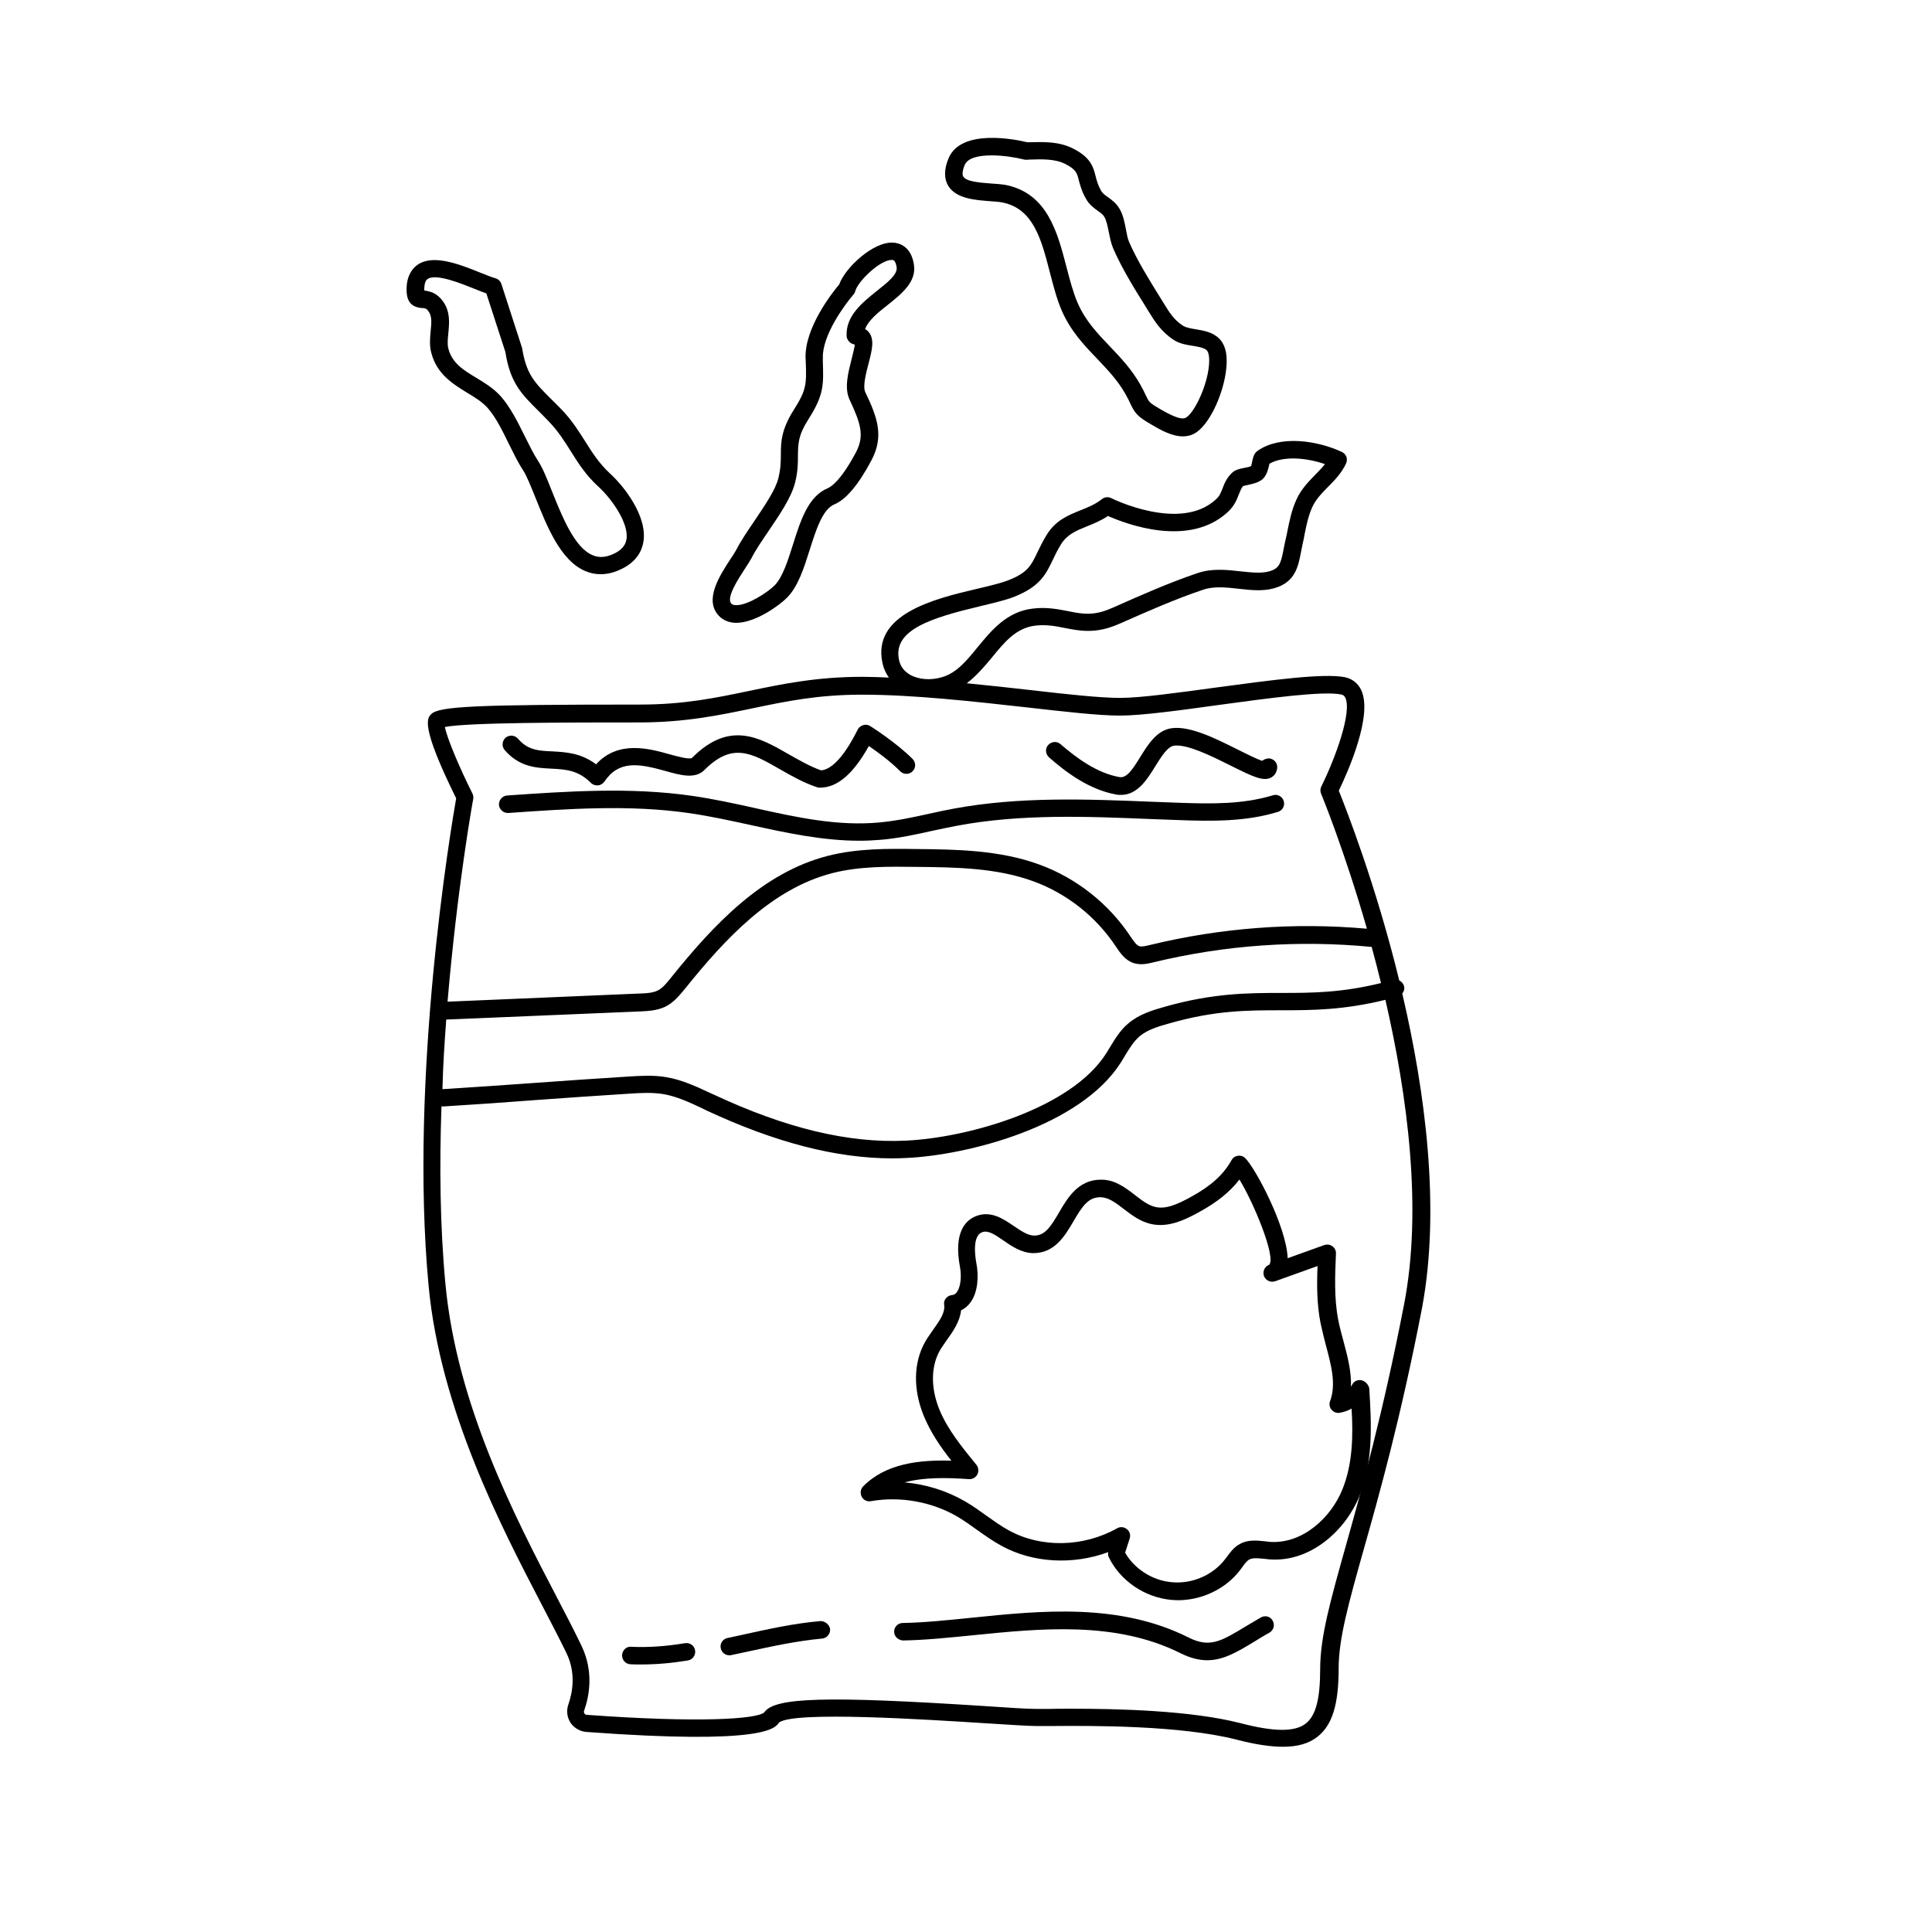 <?xml version="1.0" encoding="UTF-8"?>
<!-- Uploaded to: SVG Repo, www.svgrepo.com, Generator: SVG Repo Mixer Tools -->
<svg fill="#000000" width="800px" height="800px" version="1.1" viewBox="144 144 512 512" xmlns="http://www.w3.org/2000/svg">
 <g>
  <path d="m515.62 407.3c0.453-0.555 0.656-1.309 0.453-2.016-0.203-0.656-0.656-1.16-1.258-1.461-6.246-25.543-14.105-45.492-16.02-50.281 2.367-4.887 9.168-20.102 5.894-26.754-0.855-1.762-2.367-2.922-4.281-3.324-5.644-1.109-19.398 0.754-34.008 2.719-10.379 1.41-20.152 2.769-25.543 2.769-5.34 0-14.055-0.957-24.133-2.117-5.289-0.605-10.883-1.211-16.523-1.762 2.519-1.914 4.586-4.332 6.602-6.75 3.324-4.082 6.449-7.91 11.488-8.516 2.973-0.352 5.34 0.102 7.859 0.605 4.082 0.805 8.262 1.613 14.258-1.008l0.605-0.25c7.152-3.176 14.609-6.449 21.816-8.867 2.922-1.008 6.297-0.605 9.523-0.25 3.125 0.352 6.348 0.707 9.32-0.152 5.543-1.562 6.348-5.644 7.106-9.574 0.152-0.707 0.301-1.461 0.453-2.266 0.203-0.805 0.352-1.613 0.504-2.469 0.504-2.519 1.008-4.938 2.016-7.152 0.957-2.117 2.519-3.68 4.18-5.391 1.762-1.762 3.578-3.629 4.785-6.195 0.25-0.555 0.301-1.211 0.102-1.762-0.203-0.555-0.656-1.059-1.211-1.309-6.602-3.074-16.375-4.484-22.32-0.301-0.906 0.605-1.16 1.562-1.41 2.672-0.102 0.402-0.301 1.309-0.301 1.359-0.301 0.203-1.309 0.402-1.863 0.504-1.258 0.25-2.418 0.504-3.223 1.309-1.512 1.461-2.066 2.973-2.519 4.18-0.453 1.109-0.754 1.965-1.762 2.871-9.422 8.715-27.559-0.25-27.711-0.352-0.805-0.402-1.762-0.301-2.469 0.25-1.762 1.41-3.68 2.168-5.691 2.973-3.223 1.309-6.551 2.621-8.918 6.449-1.109 1.812-1.863 3.375-2.519 4.734-1.664 3.477-2.57 5.391-7.809 7.406-1.965 0.754-4.938 1.461-8.16 2.215-11.133 2.621-28.012 6.648-25.039 19.801 0.301 1.41 0.906 2.621 1.664 3.727-2.367-0.102-4.734-0.203-6.953-0.203-12.242 0-21.312 1.914-30.027 3.727-8.918 1.863-17.332 3.629-29.07 3.629-43.328 0-53.152 0.453-55.219 2.519-1.059 1.059-2.973 2.973 6.602 22.32-1.359 7.809-12.496 73.758-7.305 129.18 3.074 32.898 19.348 64.086 30.078 84.691 2.469 4.734 4.684 9.02 6.5 12.746 2.469 5.188 1.613 10.227 0.453 13.551-0.555 1.613-0.352 3.324 0.555 4.785 0.957 1.41 2.469 2.316 4.18 2.469 47.105 3.477 50.078-0.957 51.086-2.469 3.777-3.125 39.297-0.805 54.461 0.152 6.5 0.402 11.586 0.754 13.906 0.754h3.426c11.285-0.102 34.66-0.203 49.574 3.629 4.836 1.258 8.867 1.863 12.191 1.863 3.93 0 6.852-0.855 9.117-2.621 3.93-3.074 5.644-8.465 5.644-18.137 0-7.859 2.621-17.23 6.602-31.387 4.18-14.762 9.875-35.016 15.516-64.234 4.926-26.449 0.793-57.383-5.254-83.227zm-111.74-102.68c3.527-0.855 6.551-1.562 8.766-2.418 6.953-2.719 8.516-5.996 10.328-9.773 0.605-1.258 1.258-2.672 2.266-4.281 1.613-2.519 3.879-3.477 6.75-4.637 1.762-0.707 3.727-1.512 5.644-2.769 4.785 2.117 21.41 8.465 31.691-1.008 1.812-1.664 2.418-3.273 2.922-4.586 0.402-1.008 0.707-1.762 1.16-2.316 0.203-0.102 0.805-0.203 1.211-0.301 1.359-0.301 2.871-0.605 3.981-1.562 1.109-1.008 1.461-2.57 1.762-3.828 0-0.102 0.051-0.203 0.051-0.25 3.68-2.117 9.773-1.613 14.711 0.102-0.754 0.957-1.613 1.863-2.519 2.769-1.762 1.812-3.828 3.879-5.09 6.75-1.211 2.672-1.762 5.441-2.316 8.113-0.152 0.805-0.301 1.562-0.504 2.367-0.203 0.855-0.352 1.664-0.504 2.418-0.754 3.981-1.16 5.238-3.828 5.996-2.117 0.605-4.785 0.301-7.609 0-3.578-0.402-7.609-0.855-11.488 0.504-7.457 2.519-14.965 5.844-22.219 9.07l-0.605 0.25c-4.684 2.066-7.809 1.461-11.488 0.707-2.621-0.504-5.644-1.109-9.27-0.656-6.902 0.805-10.934 5.793-14.559 10.176-2.871 3.527-5.594 6.902-9.523 8.012-3.023 0.906-6.297 0.605-8.516-0.707-1.512-0.906-2.469-2.168-2.82-3.828-1.812-8.066 8.719-11.242 21.617-14.312zm-134.47 51.137c0.102-0.504 0-1.008-0.203-1.461-3.324-6.602-6.75-14.66-7.305-17.633 5.945-1.211 33.102-1.211 51.438-1.211 12.242 0 21.312-1.914 30.027-3.727 8.918-1.863 17.332-3.629 29.07-3.629 13.703 0 29.676 1.812 43.73 3.375 10.227 1.16 19.043 2.168 24.637 2.168 5.691 0 15.668-1.359 26.199-2.82 12.949-1.762 27.609-3.777 32.445-2.769 0.504 0.102 0.805 0.352 1.059 0.805 1.863 3.777-2.621 16.07-6.348 23.578-0.301 0.605-0.301 1.309-0.051 1.914 0.152 0.352 6.144 14.914 12.141 35.77-19.348-1.715-38.691-0.25-57.586 4.332-1.008 0.25-2.066 0.504-2.719 0.301-0.805-0.25-1.562-1.41-2.418-2.672-5.742-8.613-14.258-15.367-24.031-18.941-10.531-3.879-22.168-4.031-32.445-4.133-7.758-0.102-15.82-0.203-23.68 1.812-17.281 4.434-30.18 18.137-41.516 32.242-1.16 1.461-2.266 2.82-3.629 3.477-1.309 0.605-2.973 0.707-4.586 0.754l-51.035 2.168c2.574-30.375 6.703-53.297 6.805-53.699zm-7.152 58.441 51.59-2.168c1.914-0.102 4.231-0.203 6.398-1.211 2.316-1.109 3.828-3.074 5.238-4.734 10.832-13.504 23.074-26.551 39.047-30.684 7.203-1.863 14.965-1.762 22.469-1.664 10.379 0.102 21.109 0.25 30.883 3.828 8.816 3.223 16.574 9.32 21.867 17.332 1.059 1.562 2.367 3.578 4.684 4.332 1.914 0.605 3.777 0.152 5.238-0.203 18.941-4.586 38.391-5.945 57.836-4.082 0.855 3.074 1.664 6.297 2.469 9.574-10.43 2.57-18.238 2.621-26.398 2.621-8.918 0-18.137 0.051-30.781 3.629-3.223 0.906-6.852 1.965-9.773 4.434-2.168 1.812-3.527 4.133-4.887 6.348l-0.957 1.562c-9.27 14.711-36.676 22.418-53.203 23.176-15.113 0.707-31.691-3.273-50.785-12.191l-1.008-0.453c-3.68-1.715-7.457-3.477-11.586-4.18-3.527-0.605-7.004-0.352-10.328-0.152-8.918 0.555-16.676 1.109-24.434 1.664-7.809 0.555-15.617 1.109-24.586 1.664 0.152-6.352 0.555-12.496 1.008-18.441zm253.82 75.57c-5.644 29.07-11.285 49.172-15.418 63.883-4.082 14.559-6.801 24.133-6.801 32.648 0 7.961-1.16 12.395-3.828 14.461-2.871 2.266-8.414 2.215-17.281-0.102-13.199-3.375-32.344-3.828-44.84-3.828-2.215 0-4.231 0-5.945 0.051h-3.375c-2.168 0-7.203-0.301-13.602-0.754-42.117-2.719-55.773-2.316-58.441 1.664-1.965 1.812-17.531 2.82-47.055 0.656-0.352 0-0.555-0.25-0.605-0.352-0.102-0.152-0.203-0.402-0.102-0.707 1.461-4.133 2.519-10.43-0.605-17.078-1.812-3.777-4.031-8.113-6.551-12.898-11.234-21.512-26.551-51.035-29.574-83.027-1.461-15.418-1.613-31.641-1.059-47.207 0.152 0 0.25 0.051 0.402 0.051 9.02-0.555 16.879-1.109 24.738-1.715 7.758-0.555 15.516-1.109 24.383-1.664 3.074-0.203 6.297-0.402 9.27 0.102 3.578 0.605 6.902 2.168 10.43 3.828l1.008 0.504c18.289 8.516 34.41 12.695 49.273 12.695 1.258 0 2.469-0.051 3.68-0.102 16.324-0.754 46.148-8.363 56.879-25.34l1.008-1.664c1.211-2.016 2.367-3.879 3.93-5.238 2.168-1.812 5.141-2.672 8.062-3.477 12.09-3.426 20.555-3.426 29.574-3.426 8.113 0 16.473-0.051 27.508-2.769 5.844 25.387 9.871 55.414 4.938 80.805z"/>
  <path d="m343.07 362.67c9.371 2.066 18.992 4.133 28.719 4.133 1.863 0 3.777-0.102 5.644-0.25 4.684-0.402 9.32-1.41 13.805-2.418 2.117-0.453 4.281-0.906 6.398-1.309 16.879-3.176 34.512-2.469 51.59-1.762l6.75 0.25c9.219 0.352 18.238 0.453 26.703-2.168 1.211-0.352 1.914-1.664 1.512-2.871-0.352-1.211-1.664-1.914-2.871-1.512-7.809 2.367-16.02 2.316-25.191 1.965l-6.699-0.25c-17.332-0.707-35.266-1.41-52.648 1.812-2.168 0.402-4.332 0.855-6.551 1.359-4.332 0.957-8.816 1.914-13.25 2.316-10.934 1.008-21.664-1.309-32.949-3.828-5.391-1.211-11.035-2.418-16.574-3.223-16.375-2.367-33-1.211-49.07-0.102-1.258 0.102-2.215 1.211-2.168 2.469 0.102 1.258 1.211 2.215 2.469 2.168 15.82-1.109 32.195-2.266 48.062 0.051 5.488 0.797 10.98 2.008 16.32 3.168z"/>
  <path d="m478.14 572.65c-1.41 0.805-2.719 1.613-3.93 2.316-6.602 3.981-9.574 5.844-15.266 2.973-18.391-9.219-39.047-7.106-57.281-5.238-6.5 0.656-12.645 1.309-18.438 1.41-1.258 0-2.316 1.059-2.266 2.367 0 1.258 1.16 2.215 2.367 2.266 5.945-0.102 12.191-0.754 18.793-1.41 17.582-1.762 37.535-3.828 54.715 4.785 2.672 1.309 4.938 1.863 7.106 1.863 4.332 0 8.062-2.266 12.645-5.039 1.16-0.707 2.418-1.512 3.828-2.266 1.109-0.656 1.512-2.066 0.855-3.176-0.609-1.152-2.023-1.504-3.129-0.852z"/>
  <path d="m361.36 573.61c-6.953 0.605-13.805 2.117-20.402 3.578l-4.18 0.906c-1.258 0.25-2.066 1.512-1.762 2.769 0.25 1.109 1.211 1.812 2.266 1.812 0.152 0 0.301 0 0.504-0.051l4.231-0.906c6.5-1.41 13.199-2.871 19.852-3.477 1.258-0.102 2.215-1.258 2.117-2.519-0.207-1.254-1.414-2.16-2.625-2.113z"/>
  <path d="m325.54 579.46c-5.141 0.855-9.824 1.16-14.258 0.957-1.258-0.152-2.367 0.906-2.418 2.215-0.051 1.258 0.906 2.367 2.215 2.418 0.957 0.051 1.914 0.051 2.871 0.051 3.93 0 8.012-0.352 12.344-1.059 1.258-0.203 2.117-1.41 1.914-2.672-0.199-1.258-1.359-2.113-2.668-1.91z"/>
  <path d="m439.75 354.55c0.453 0.102 0.906 0.102 1.359 0.102 4.383 0 6.953-4.18 9.07-7.609 1.613-2.57 3.223-5.238 5.039-5.441 3.527-0.402 10.078 2.871 14.914 5.289 6.047 3.023 8.816 4.332 10.883 3.074 0.906-0.555 1.41-1.512 1.461-2.621 0.051-1.258-0.957-2.316-2.266-2.367-0.605 0.051-1.258 0.25-1.715 0.656-1.41-0.453-4.231-1.863-6.348-2.922-5.945-2.973-12.645-6.348-17.531-5.742-4.031 0.504-6.348 4.281-8.414 7.609-2.215 3.578-3.68 5.742-5.644 5.34-6.047-1.109-11.488-5.238-15.516-8.715-0.957-0.855-2.418-0.707-3.273 0.25s-0.707 2.418 0.25 3.273c4.481 3.93 10.574 8.516 17.73 9.824z"/>
  <path d="m290.12 347.7c3.777 0.203 7.055 0.352 10.48 3.777 0.504 0.504 1.211 0.707 1.863 0.656 0.707-0.051 1.309-0.453 1.715-1.008 3.828-5.691 9.07-4.785 16.121-2.82 4.082 1.16 7.91 2.215 10.379-0.25 7.406-7.406 12.445-4.535 20-0.203 3.074 1.762 6.246 3.578 9.875 4.785 0.25 0.102 0.504 0.102 0.754 0.102 4.586 0 8.816-3.629 12.949-11.035 2.215 1.512 5.742 4.082 8.312 6.699 0.906 0.906 2.367 0.906 3.273 0s0.906-2.367 0-3.273c-4.434-4.434-10.984-8.566-11.234-8.715-0.555-0.352-1.211-0.453-1.863-0.25-0.605 0.203-1.16 0.605-1.461 1.211-3.375 6.801-6.75 10.531-9.672 10.781-3.023-1.059-5.844-2.719-8.613-4.281-7.707-4.434-15.668-9.02-25.594 0.957-0.555 0.555-3.981-0.402-5.844-0.906-5.543-1.562-13.703-3.828-19.598 2.621-4.082-3.074-8.16-3.223-11.586-3.426-3.629-0.152-6.5-0.301-9.117-3.375-0.855-0.957-2.316-1.059-3.273-0.25-0.957 0.855-1.059 2.316-0.25 3.273 3.918 4.527 8.402 4.727 12.383 4.93z"/>
  <path d="m504.84 509.78c-1.059-0.203-2.066 0.25-2.519 1.211-0.102 0.152-0.203 0.352-0.301 0.504 0.152-4.133-0.957-8.211-2.016-12.191-0.504-1.863-1.008-3.68-1.359-5.543-1.109-5.691-0.855-11.688-0.605-17.531 0.051-0.754-0.301-1.512-0.957-1.965-0.605-0.453-1.41-0.555-2.168-0.301l-9.672 3.477c-0.301-8.363-8.613-24.031-11.285-26.551-0.504-0.504-1.211-0.707-1.914-0.605-0.707 0.102-1.309 0.504-1.664 1.16-2.215 3.93-5.441 6.801-10.629 9.672-3.375 1.863-6.699 3.477-9.672 2.719-1.812-0.453-3.477-1.715-5.289-3.125-2.418-1.863-5.188-4.031-8.766-4.082h-0.301c-5.996 0-8.816 4.836-11.082 8.715-2.215 3.777-3.727 6.098-6.551 6.098-1.715 0-3.527-1.258-5.391-2.519-2.82-1.914-5.996-4.082-9.824-2.719-2.973 1.059-6.195 4.281-4.484 13.504 0.504 2.672 0.152 5.391-0.805 6.699-0.352 0.504-0.754 0.754-1.359 0.805-0.605 0.051-1.16 0.402-1.562 0.855-0.402 0.504-0.555 1.109-0.453 1.715 0.301 2.117-1.211 4.18-2.871 6.551-0.754 1.109-1.562 2.168-2.168 3.273-3.125 5.492-3.223 12.645-0.352 19.648 1.812 4.383 4.434 8.211 7.305 11.84-8.613-0.25-17.383 0.754-23.375 6.801-0.707 0.707-0.855 1.812-0.402 2.719s1.461 1.41 2.469 1.211c7.758-1.359 16.121 0.152 22.871 4.082 1.812 1.059 3.527 2.316 5.238 3.527 2.066 1.461 4.18 2.973 6.5 4.231 8.363 4.586 18.992 5.09 28.266 1.664-0.102 0.504-0.051 1.008 0.203 1.461 3.023 6.144 9.473 10.531 16.426 11.184 0.605 0.051 1.258 0.102 1.863 0.102 6.348 0 12.695-3.023 16.473-8.012l0.555-0.754c0.605-0.855 1.211-1.664 1.863-2.016 0.906-0.504 2.367-0.352 3.879-0.203l1.359 0.152c11.035 0.906 20.355-7.809 23.98-16.828 3.727-9.27 3.125-19.496 2.57-28.516-0.258-1.008-1.016-1.863-2.023-2.117zm-5.086 28.922c-2.973 7.406-10.531 14.559-19.297 13.906l-1.258-0.152c-2.066-0.203-4.383-0.504-6.602 0.707-1.613 0.855-2.57 2.215-3.426 3.375l-0.504 0.656c-3.223 4.231-8.766 6.648-14.207 6.098-5.09-0.453-9.824-3.527-12.293-7.809l1.211-3.777c0.301-0.906 0-1.914-0.754-2.469-0.754-0.605-1.762-0.707-2.621-0.203-8.867 4.988-20.102 5.238-28.617 0.555-2.066-1.109-3.981-2.519-5.996-3.93-1.812-1.309-3.629-2.621-5.644-3.777-4.836-2.82-10.379-4.535-16.02-5.039 5.238-1.41 11.387-1.258 17.078-0.855 0.957 0.051 1.762-0.453 2.215-1.258 0.402-0.805 0.301-1.812-0.25-2.519-3.727-4.586-7.609-9.27-9.824-14.66-2.316-5.691-2.266-11.387 0.102-15.617 0.555-0.957 1.258-1.914 1.914-2.871 1.613-2.266 3.426-4.836 3.727-7.809 0.957-0.453 1.812-1.16 2.469-2.066 2.066-2.769 2.215-7.152 1.613-10.277-0.504-2.719-0.957-7.457 1.512-8.363 1.512-0.555 3.125 0.453 5.594 2.168 2.266 1.562 4.887 3.375 8.012 3.375 5.644 0 8.363-4.637 10.578-8.414 2.316-3.981 3.93-6.398 7.106-6.398h0.152c2.066 0.051 3.93 1.461 6.098 3.125 2.117 1.613 4.281 3.273 7.055 3.93 4.938 1.211 9.773-1.41 13-3.176 4.684-2.57 8.062-5.289 10.578-8.566 3.777 6.098 9.723 20.504 7.91 22.57-1.211 0.453-1.812 1.762-1.41 2.973 0.453 1.211 1.762 1.812 2.973 1.41l11.234-4.031c-0.203 4.988-0.203 10.125 0.805 15.164 0.402 1.914 0.906 3.879 1.41 5.844 1.41 5.289 2.769 10.277 1.109 14.812-0.301 0.754-0.152 1.664 0.402 2.266 0.555 0.656 1.359 0.957 2.168 0.805 1.109-0.203 2.168-0.555 3.125-1.109 0.445 7.152 0.293 14.707-2.426 21.41z"/>
  <path d="m257.62 226.59c0.906 1.309 0.707 3.125 0.504 5.188-0.152 1.715-0.352 3.727 0.152 5.644 1.461 5.742 5.742 8.312 9.473 10.629 2.117 1.258 4.082 2.469 5.543 4.133 2.117 2.418 3.879 5.996 5.543 9.422 1.211 2.418 2.418 4.938 3.777 7.004 1.008 1.562 2.117 4.383 3.324 7.356 2.973 7.406 6.602 16.676 13.25 19.398 1.309 0.555 2.621 0.805 3.981 0.805 1.613 0 3.273-0.352 4.938-1.109 4.586-1.965 5.996-5.09 6.398-7.406 1.16-6.902-5.289-14.965-8.867-18.188-2.82-2.621-4.637-5.441-6.5-8.414-1.762-2.769-3.578-5.691-6.348-8.566-1.008-1.059-1.965-1.965-2.82-2.82-4.332-4.332-6.5-6.5-7.609-13.453l-5.492-16.977c-0.25-0.754-0.855-1.309-1.613-1.512-0.957-0.25-2.316-0.805-3.828-1.41-5.492-2.215-12.293-4.938-16.523-2.316-1.258 0.805-2.871 2.469-3.125 5.793-0.25 3.777 0.906 5.543 3.981 5.844 0.855 0 1.258 0.051 1.863 0.957zm-1.156-6.496c0.102-1.715 0.754-2.117 0.957-2.215 2.266-1.41 8.816 1.258 12.344 2.672 1.16 0.453 2.215 0.906 3.125 1.211l5.039 15.516c1.258 8.113 4.231 11.133 8.816 15.668 0.855 0.855 1.762 1.762 2.719 2.769 2.469 2.57 4.082 5.141 5.793 7.859 1.965 3.125 3.981 6.348 7.305 9.371 3.527 3.223 8.16 9.723 7.457 14.008-0.301 1.715-1.461 2.973-3.629 3.93-1.965 0.855-3.727 0.957-5.34 0.25-4.836-2.016-8.062-10.227-10.73-16.828-1.309-3.324-2.469-6.246-3.727-8.16-1.211-1.863-2.316-4.133-3.527-6.551-1.812-3.68-3.727-7.508-6.195-10.379-1.914-2.215-4.332-3.68-6.648-5.09-3.426-2.066-6.398-3.879-7.406-7.758-0.301-1.16-0.152-2.57 0-4.082 0.25-2.621 0.555-5.543-1.309-8.262-1.613-2.367-3.477-2.82-5.039-3.023-0.055-0.254-0.055-0.555-0.004-0.906z"/>
  <path d="m338.99 309.06h0.102c5.238 0 11.688-4.836 13.453-6.648 2.973-2.973 4.535-7.961 6.047-12.746 1.664-5.238 3.375-10.68 6.5-11.992 3.074-1.258 6.398-5.188 9.824-11.637 3.426-6.449 1.613-11.387-1.613-18.137-0.707-1.512 0.203-4.988 0.855-7.508 0.906-3.477 1.715-6.5 0-8.465-0.203-0.25-0.504-0.504-0.906-0.707 0.855-2.316 3.477-4.434 6.047-6.449 3.727-2.973 7.609-6.098 6.902-10.629-0.754-5.039-4.133-5.793-5.543-5.844-5.238-0.301-12.695 6.648-14.258 11.082-1.715 2.016-9.168 11.387-8.918 19.496l0.051 0.957c0.203 6.047 0.203 7.457-3.176 12.797-3.375 5.289-3.426 8.664-3.426 11.941 0 1.812-0.051 3.68-0.656 6.144-0.754 3.125-3.629 7.254-6.348 11.336-1.863 2.719-3.629 5.34-4.836 7.707-0.352 0.656-0.906 1.512-1.562 2.469-2.769 4.281-7.004 10.68-3.074 14.914 1.109 1.211 2.672 1.867 4.535 1.918zm2.367-14.258c0.754-1.16 1.41-2.168 1.812-2.922 1.059-2.117 2.769-4.586 4.535-7.203 2.973-4.383 6.047-8.918 7.004-12.797 0.754-2.973 0.754-5.238 0.754-7.203 0.051-3.074 0.051-5.289 2.719-9.473 4.18-6.551 4.082-9.117 3.879-15.418l0.004-1.008c-0.152-5.945 5.793-14.055 8.113-16.727 0.25-0.25 0.402-0.605 0.504-0.957 0.656-2.519 6.5-8.211 9.621-8.211h0.102c0.301 0 0.906 0.051 1.211 1.914 0.301 1.914-2.367 4.031-5.238 6.297-3.879 3.125-8.312 6.648-8.012 12.043 0.051 0.656 0.453 1.258 0.957 1.664 0.352 0.25 0.754 0.453 1.211 0.504-0.102 0.957-0.555 2.672-0.855 3.879-0.906 3.578-1.965 7.609-0.555 10.68 2.973 6.348 4.031 9.574 1.715 14.008-3.981 7.457-6.551 9.117-7.508 9.523-5.141 2.117-7.203 8.613-9.168 14.863-1.359 4.281-2.719 8.664-4.887 10.883-1.863 1.863-7.055 5.238-10.125 5.238h-0.051c-0.906 0-1.16-0.301-1.309-0.453-1.422-1.52 1.953-6.656 3.566-9.125z"/>
  <path d="m406.4 197.32c1.258 0.102 2.418 0.152 3.324 0.352 8.113 1.664 10.227 9.723 12.445 18.289 0.906 3.477 1.812 7.106 3.176 10.277 2.367 5.492 5.945 9.219 9.371 12.797 2.769 2.922 5.391 5.644 7.508 9.32 0.656 1.16 1.059 2.016 1.359 2.672 1.211 2.519 1.863 3.375 5.644 5.543 2.215 1.309 5.289 3.074 8.262 3.074 1.008 0 2.016-0.203 2.973-0.707 3.981-2.168 7.457-10.027 8.363-16.07 0.656-4.231 0.102-7.254-1.664-9.07-1.715-1.762-4.082-2.168-6.195-2.519-1.258-0.203-2.621-0.453-3.375-0.906-2.469-1.562-3.68-3.527-5.34-6.246l-0.754-1.211c-2.871-4.637-6.144-9.875-8.262-14.762-0.402-0.855-0.605-2.117-0.855-3.375-0.352-1.914-0.754-3.879-1.715-5.492-0.855-1.461-2.066-2.316-3.023-3.023-0.805-0.555-1.461-1.008-1.863-1.762-0.805-1.41-1.109-2.57-1.41-3.727-0.613-2.523-1.32-5.043-6.004-7.41-3.727-1.914-7.961-1.762-11.637-1.664h-0.504c-2.871-0.707-17.531-3.777-20.859 4.281-1.211 2.922-1.211 5.391-0.051 7.305 2.117 3.379 7.106 3.731 11.086 4.035zm-6.754-9.574c0.805-1.965 3.828-2.57 7.152-2.57 3.074 0 6.449 0.555 8.613 1.109 0.203 0.051 0.402 0.051 0.656 0.051l0.855-0.051c3.273-0.102 6.699-0.203 9.371 1.16 2.871 1.461 3.125 2.367 3.629 4.434 0.352 1.258 0.754 2.871 1.863 4.785 0.906 1.613 2.168 2.519 3.176 3.223 0.754 0.555 1.359 0.957 1.715 1.613 0.555 0.957 0.855 2.469 1.16 3.981 0.301 1.461 0.605 3.023 1.16 4.332 2.266 5.238 5.594 10.629 8.566 15.367l0.707 1.16c1.762 2.871 3.477 5.594 6.801 7.758 1.562 1.008 3.426 1.309 5.09 1.562 1.461 0.25 3.023 0.504 3.68 1.211 0.402 0.402 0.906 1.914 0.402 5.141-0.855 5.543-4.031 11.637-5.996 12.695-1.461 0.805-5.039-1.309-6.75-2.266-2.922-1.715-2.973-1.863-3.777-3.527-0.352-0.754-0.805-1.715-1.512-2.973-2.367-4.18-5.34-7.254-8.16-10.227-3.273-3.426-6.398-6.699-8.465-11.438-1.211-2.82-2.066-6.098-2.973-9.574-2.367-9.117-5.039-19.398-15.973-21.664-1.059-0.203-2.418-0.301-3.93-0.402-2.621-0.203-6.602-0.453-7.406-1.812-0.359-0.508-0.258-1.617 0.344-3.078z"/>
 </g>
</svg>